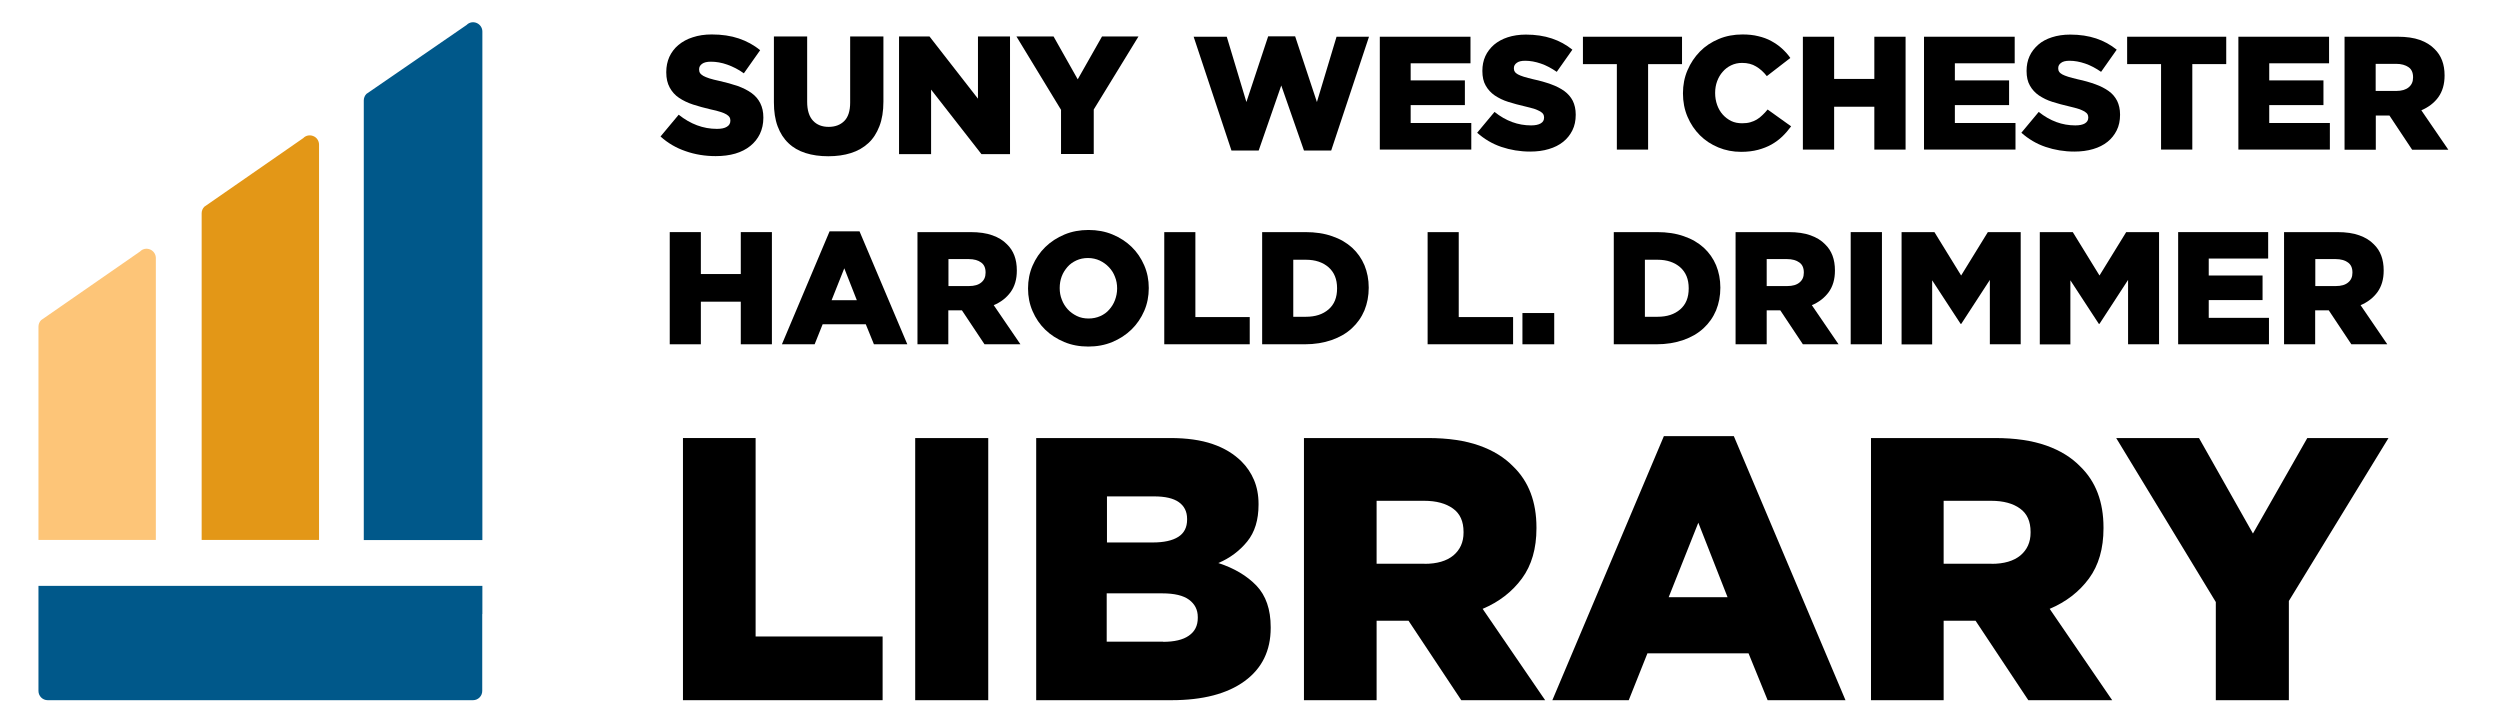 <?xml version="1.0" encoding="utf-8"?>
<!-- Generator: Adobe Illustrator 24.3.0, SVG Export Plug-In . SVG Version: 6.00 Build 0)  -->
<svg version="1.1" xmlns="http://www.w3.org/2000/svg" xmlns:xlink="http://www.w3.org/1999/xlink" x="0px" y="0px"
	 viewBox="0 0 187.2 54" style="enable-background:new 0 0 187.2 54;" xml:space="preserve">
<style type="text/css">
	.st0{fill:#FDC578;}
	.st1{fill:#E39717;}
	.st2{fill:#00588A;}
</style>
<g id="Layer_1">
	<g>
		<g>
			<path d="M89.38,2.75h2.48l1.47,4.89l1.63-4.92h2.02l1.63,4.92l1.47-4.89h2.43l-2.83,8.52h-2.04l-1.7-4.87l-1.69,4.87h-2.04
				L89.38,2.75z"/>
			<path d="M103.32,2.75h6.79v1.99h-4.48v1.28h4.06v1.85h-4.06v1.34h4.54v1.99h-6.85V2.75z"/>
			<path d="M114.58,11.35c-0.76,0-1.48-0.12-2.16-0.35c-0.68-0.23-1.28-0.59-1.81-1.06l1.3-1.56c0.85,0.68,1.76,1.01,2.74,1.01
				c0.31,0,0.55-0.05,0.72-0.15c0.17-0.1,0.25-0.24,0.25-0.43V8.79c0-0.09-0.02-0.17-0.06-0.24c-0.04-0.07-0.11-0.13-0.22-0.2
				c-0.11-0.06-0.25-0.13-0.43-0.19c-0.18-0.06-0.42-0.12-0.71-0.19c-0.45-0.1-0.87-0.22-1.26-0.34c-0.39-0.12-0.72-0.29-1.01-0.48
				c-0.29-0.2-0.51-0.44-0.68-0.74c-0.17-0.29-0.25-0.66-0.25-1.09V5.3c0-0.39,0.07-0.76,0.22-1.09c0.15-0.33,0.37-0.61,0.65-0.86
				c0.29-0.24,0.63-0.43,1.03-0.56c0.4-0.13,0.86-0.2,1.36-0.2c0.72,0,1.37,0.1,1.94,0.29c0.57,0.19,1.08,0.47,1.54,0.84l-1.17,1.66
				c-0.39-0.27-0.78-0.48-1.19-0.62c-0.41-0.14-0.8-0.21-1.18-0.21c-0.28,0-0.49,0.05-0.63,0.16c-0.14,0.1-0.21,0.23-0.21,0.39v0.02
				c0,0.1,0.02,0.18,0.07,0.25c0.04,0.07,0.12,0.14,0.23,0.2c0.11,0.06,0.26,0.12,0.45,0.18c0.19,0.06,0.43,0.12,0.72,0.19
				c0.48,0.1,0.92,0.23,1.31,0.37c0.39,0.14,0.72,0.31,1,0.51c0.27,0.2,0.48,0.44,0.63,0.73c0.14,0.29,0.22,0.63,0.22,1.02V8.6
				c0,0.43-0.08,0.82-0.25,1.16c-0.17,0.34-0.4,0.63-0.69,0.86c-0.3,0.24-0.66,0.42-1.07,0.54
				C115.56,11.29,115.09,11.35,114.58,11.35z"/>
			<path d="M121.07,4.8h-2.54V2.75h7.42V4.8h-2.54v6.4h-2.34V4.8z"/>
			<path d="M130.37,11.37c-0.6,0-1.17-0.11-1.7-0.33c-0.53-0.22-0.99-0.52-1.38-0.91c-0.39-0.39-0.7-0.85-0.93-1.39
				c-0.23-0.54-0.34-1.12-0.34-1.75V6.98c0-0.61,0.11-1.19,0.34-1.72c0.23-0.54,0.54-1,0.93-1.4c0.39-0.4,0.86-0.71,1.41-0.94
				c0.54-0.23,1.14-0.34,1.78-0.34c0.43,0,0.83,0.04,1.18,0.13c0.35,0.08,0.68,0.2,0.97,0.36c0.29,0.16,0.56,0.34,0.8,0.56
				c0.24,0.22,0.45,0.45,0.63,0.71l-1.76,1.36c-0.24-0.31-0.51-0.55-0.8-0.72c-0.29-0.18-0.64-0.27-1.05-0.27
				c-0.3,0-0.57,0.06-0.82,0.18c-0.25,0.12-0.46,0.28-0.63,0.48c-0.18,0.2-0.32,0.44-0.42,0.71c-0.1,0.27-0.15,0.56-0.15,0.87v0.02
				c0,0.31,0.05,0.61,0.15,0.89c0.1,0.28,0.24,0.52,0.42,0.72c0.18,0.2,0.39,0.36,0.63,0.48c0.25,0.12,0.52,0.17,0.82,0.17
				c0.22,0,0.42-0.02,0.6-0.07c0.18-0.05,0.35-0.12,0.5-0.21c0.15-0.09,0.29-0.2,0.42-0.33c0.13-0.12,0.26-0.26,0.39-0.42l1.76,1.26
				c-0.2,0.27-0.42,0.53-0.66,0.76c-0.24,0.23-0.51,0.43-0.81,0.6c-0.3,0.17-0.64,0.3-1.01,0.4
				C131.26,11.32,130.84,11.37,130.37,11.37z"/>
			<path d="M135,2.75h2.34v3.16h3.01V2.75h2.34v8.45h-2.34V7.99h-3.01v3.21H135V2.75z"/>
			<path d="M144.07,2.75h6.79v1.99h-4.48v1.28h4.06v1.85h-4.06v1.34h4.54v1.99h-6.85V2.75z"/>
			<path d="M155.33,11.35c-0.76,0-1.48-0.12-2.16-0.35c-0.68-0.23-1.28-0.59-1.81-1.06l1.3-1.56c0.85,0.68,1.76,1.01,2.74,1.01
				c0.31,0,0.55-0.05,0.72-0.15c0.16-0.1,0.25-0.24,0.25-0.43V8.79c0-0.09-0.02-0.17-0.06-0.24c-0.04-0.07-0.12-0.13-0.22-0.2
				c-0.11-0.06-0.25-0.13-0.43-0.19c-0.18-0.06-0.42-0.12-0.71-0.19c-0.45-0.1-0.87-0.22-1.26-0.34c-0.39-0.12-0.72-0.29-1.01-0.48
				c-0.29-0.2-0.51-0.44-0.68-0.74c-0.17-0.29-0.25-0.66-0.25-1.09V5.3c0-0.39,0.07-0.76,0.22-1.09c0.15-0.33,0.37-0.61,0.65-0.86
				s0.63-0.43,1.03-0.56c0.4-0.13,0.86-0.2,1.37-0.2c0.72,0,1.37,0.1,1.94,0.29c0.57,0.19,1.08,0.47,1.54,0.84l-1.17,1.66
				c-0.39-0.27-0.78-0.48-1.19-0.62c-0.41-0.14-0.8-0.21-1.18-0.21c-0.28,0-0.49,0.05-0.63,0.16c-0.14,0.1-0.21,0.23-0.21,0.39v0.02
				c0,0.1,0.02,0.18,0.07,0.25c0.04,0.07,0.12,0.14,0.23,0.2c0.11,0.06,0.26,0.12,0.45,0.18c0.19,0.06,0.43,0.12,0.72,0.19
				c0.48,0.1,0.92,0.23,1.31,0.37c0.39,0.14,0.72,0.31,1,0.51s0.48,0.44,0.63,0.73c0.14,0.29,0.22,0.63,0.22,1.02V8.6
				c0,0.43-0.08,0.82-0.25,1.16c-0.17,0.34-0.4,0.63-0.69,0.86c-0.3,0.24-0.66,0.42-1.07,0.54
				C156.31,11.29,155.84,11.35,155.33,11.35z"/>
			<path d="M161.82,4.8h-2.54V2.75h7.42V4.8h-2.54v6.4h-2.34V4.8z"/>
			<path d="M167.61,2.75h6.79v1.99h-4.48v1.28h4.06v1.85h-4.06v1.34h4.54v1.99h-6.85V2.75z"/>
			<path d="M175.55,2.75h4c0.65,0,1.2,0.08,1.65,0.24c0.45,0.16,0.82,0.39,1.1,0.68c0.5,0.48,0.75,1.14,0.75,1.97v0.02
				c0,0.65-0.16,1.19-0.47,1.62c-0.31,0.43-0.74,0.75-1.27,0.98l2.02,2.95h-2.71l-1.7-2.56h-0.02h-1v2.56h-2.34V2.75z M179.43,6.81
				c0.4,0,0.71-0.09,0.93-0.27c0.22-0.18,0.33-0.42,0.33-0.73V5.78c0-0.34-0.11-0.59-0.34-0.75c-0.23-0.16-0.54-0.25-0.93-0.25
				h-1.53v2.03H179.43z"/>
		</g>
		<g>
			<path d="M53.59,11.69c-0.79,0-1.54-0.12-2.25-0.37c-0.71-0.24-1.34-0.61-1.88-1.1l1.36-1.63c0.88,0.7,1.83,1.06,2.86,1.06
				c0.33,0,0.58-0.05,0.75-0.16c0.17-0.1,0.26-0.25,0.26-0.45V9.02c0-0.09-0.02-0.17-0.06-0.24c-0.04-0.07-0.12-0.14-0.23-0.21
				c-0.11-0.07-0.26-0.13-0.45-0.19c-0.19-0.06-0.43-0.13-0.74-0.19c-0.47-0.11-0.91-0.23-1.31-0.36c-0.4-0.13-0.75-0.3-1.05-0.5
				c-0.3-0.2-0.53-0.46-0.7-0.77c-0.17-0.31-0.26-0.68-0.26-1.14V5.39c0-0.41,0.08-0.79,0.23-1.13c0.16-0.34,0.38-0.64,0.68-0.89
				c0.3-0.25,0.66-0.45,1.08-0.58c0.42-0.14,0.89-0.21,1.42-0.21c0.75,0,1.43,0.1,2.02,0.3c0.59,0.2,1.13,0.49,1.6,0.88L55.7,5.49
				c-0.4-0.29-0.82-0.5-1.24-0.65c-0.42-0.15-0.83-0.22-1.23-0.22c-0.29,0-0.51,0.05-0.66,0.16c-0.15,0.11-0.22,0.24-0.22,0.4v0.03
				c0,0.1,0.02,0.19,0.07,0.26c0.05,0.08,0.13,0.14,0.24,0.21c0.11,0.06,0.27,0.13,0.46,0.19c0.2,0.06,0.45,0.13,0.75,0.19
				c0.5,0.11,0.96,0.24,1.37,0.38c0.41,0.15,0.75,0.32,1.04,0.53c0.29,0.21,0.5,0.46,0.65,0.76c0.15,0.3,0.23,0.65,0.23,1.06v0.03
				c0,0.45-0.09,0.85-0.26,1.21c-0.17,0.35-0.41,0.65-0.72,0.9c-0.31,0.25-0.68,0.44-1.12,0.57C54.62,11.63,54.13,11.69,53.59,11.69
				z"/>
			<path d="M62.02,11.7c-0.63,0-1.2-0.08-1.7-0.24c-0.5-0.16-0.93-0.4-1.28-0.74c-0.35-0.33-0.62-0.75-0.81-1.26
				c-0.19-0.51-0.28-1.11-0.28-1.79V2.73h2.49v4.89c0,0.64,0.15,1.11,0.44,1.42c0.29,0.31,0.68,0.46,1.17,0.46
				c0.49,0,0.88-0.15,1.17-0.44c0.29-0.29,0.44-0.75,0.44-1.37V2.73h2.49v4.88c0,0.71-0.1,1.33-0.3,1.84
				c-0.2,0.52-0.47,0.94-0.83,1.27c-0.36,0.33-0.79,0.58-1.3,0.74C63.22,11.62,62.65,11.7,62.02,11.7z"/>
			<path d="M67.32,2.73h2.28l3.63,4.66V2.73h2.4v8.81h-2.14l-3.77-4.83v4.83h-2.4V2.73z"/>
			<path d="M79.46,8.24l-3.35-5.51h2.78l1.81,3.21l1.82-3.21h2.73l-3.35,5.47v3.33h-2.45V8.24z"/>
		</g>
	</g>
	<g>
		<path class="st0" d="M11.24,18.68c-0.26-0.11-0.56-0.05-0.75,0.15l-7.41,5.14c-0.13,0.13-0.2,0.31-0.2,0.49v13.86v1.41v0.7h8.1h0
			h0.69v-0.69v-1.42V19.32C11.67,19.04,11.5,18.79,11.24,18.68"/>
		<path class="st1" d="M23.46,10.19c-0.26-0.11-0.56-0.05-0.75,0.15l-7.41,5.14c-0.13,0.13-0.2,0.31-0.2,0.49v22.35v1.42v0.69h0.69
			h7.41h0.69v-0.69v-1.42V10.83C23.89,10.55,23.72,10.29,23.46,10.19"/>
		<path class="st2" d="M36.12,38.32V2.36c0-0.28-0.17-0.53-0.43-0.64c-0.26-0.11-0.56-0.05-0.75,0.15l-7.5,5.16
			c-0.13,0.13-0.2,0.31-0.2,0.49l0,32.92h8.88V38.32z"/>
		<path class="st2" d="M2.88,43.87v0.67c0,0.01,0,0.01,0,0.02v7.18c0,0.38,0.31,0.69,0.69,0.69h31.85c0.38,0,0.69-0.31,0.69-0.69
			v-5.76h0.01v-2.11H2.88z"/>
	</g>
</g>
<g id="Editable">
	<g>
		<path d="M51.14,32.8h5.44v14.86h9.51v4.77H51.14V32.8z"/>
		<path d="M68.53,32.8H74v19.63h-5.47V32.8z"/>
		<path d="M77.59,32.8h10.05c1.23,0,2.29,0.15,3.16,0.45c0.88,0.3,1.6,0.74,2.18,1.32c0.39,0.39,0.7,0.85,0.92,1.37
			c0.22,0.52,0.34,1.12,0.34,1.79v0.06c0,1.14-0.28,2.06-0.85,2.76c-0.57,0.7-1.29,1.24-2.16,1.61c1.2,0.39,2.15,0.96,2.86,1.7
			c0.7,0.74,1.06,1.77,1.06,3.1v0.06c0,1.7-0.65,3.03-1.95,3.98c-1.3,0.95-3.13,1.43-5.48,1.43H77.59V32.8z M86.31,40.62
			c0.84,0,1.48-0.14,1.92-0.42c0.44-0.28,0.66-0.71,0.66-1.29v-0.06c0-0.54-0.21-0.96-0.62-1.25c-0.41-0.29-1.03-0.43-1.85-0.43
			h-3.53v3.45H86.31z M87.09,48.06c0.84,0,1.49-0.15,1.93-0.46c0.45-0.31,0.67-0.75,0.67-1.33V46.2c0-0.54-0.22-0.97-0.65-1.29
			c-0.43-0.32-1.1-0.48-2.02-0.48h-4.15v3.62H87.09z"/>
		<path d="M97.64,32.8h9.28c1.51,0,2.79,0.19,3.84,0.56s1.9,0.9,2.55,1.57c1.16,1.12,1.74,2.65,1.74,4.57v0.06
			c0,1.51-0.36,2.77-1.09,3.76c-0.73,0.99-1.71,1.75-2.94,2.27l4.68,6.84h-6.28l-3.95-5.95h-0.06h-2.33v5.95h-5.44V32.8z
			 M106.67,42.22c0.93,0,1.65-0.21,2.16-0.63c0.5-0.42,0.76-0.99,0.76-1.7v-0.06c0-0.79-0.26-1.37-0.79-1.75s-1.24-0.58-2.16-0.58
			h-3.56v4.71H106.67z"/>
		<path d="M124.59,32.66h5.24l8.36,19.77h-5.83l-1.43-3.51h-7.57l-1.4,3.51h-5.72L124.59,32.66z M129.36,44.72l-2.19-5.58
			l-2.22,5.58H129.36z"/>
		<path d="M140.1,32.8h9.28c1.51,0,2.79,0.19,3.84,0.56c1.05,0.37,1.9,0.9,2.55,1.57c1.16,1.12,1.74,2.65,1.74,4.57v0.06
			c0,1.51-0.36,2.77-1.09,3.76c-0.73,0.99-1.71,1.75-2.94,2.27l4.68,6.84h-6.28l-3.95-5.95h-0.06h-2.33v5.95h-5.44V32.8z
			 M149.13,42.22c0.93,0,1.65-0.21,2.16-0.63c0.5-0.42,0.76-0.99,0.76-1.7v-0.06c0-0.79-0.26-1.37-0.79-1.75
			c-0.52-0.38-1.24-0.58-2.16-0.58h-3.56v4.71H149.13z"/>
		<path d="M165.92,45.08l-7.46-12.28h6.2l4.04,7.15l4.07-7.15h6.08L171.39,45v7.43h-5.47V45.08z"/>
	</g>
	<g>
		<path d="M50.15,17.38h2.33v3.14h2.99v-3.14h2.33v8.4h-2.33v-3.19h-2.99v3.19h-2.33V17.38z"/>
		<path d="M62.12,17.32h2.24l3.58,8.46h-2.5l-0.61-1.5H61.6l-0.6,1.5h-2.45L62.12,17.32z M64.16,22.48l-0.94-2.39l-0.95,2.39H64.16z
			"/>
		<path d="M68.7,17.38h3.97c0.65,0,1.2,0.08,1.64,0.24c0.45,0.16,0.81,0.38,1.09,0.67c0.5,0.48,0.74,1.13,0.74,1.96v0.02
			c0,0.65-0.16,1.18-0.47,1.61c-0.31,0.42-0.73,0.75-1.26,0.97l2,2.93h-2.69l-1.69-2.54h-0.02h-1v2.54H68.7V17.38z M72.56,21.42
			c0.4,0,0.71-0.09,0.92-0.27c0.22-0.18,0.32-0.42,0.32-0.73V20.4c0-0.34-0.11-0.59-0.34-0.75c-0.22-0.16-0.53-0.25-0.92-0.25h-1.52
			v2.02H72.56z"/>
		<path d="M81.49,25.95c-0.65,0-1.25-0.11-1.8-0.34c-0.55-0.23-1.03-0.54-1.43-0.93c-0.4-0.39-0.71-0.85-0.94-1.38
			c-0.23-0.53-0.34-1.09-0.34-1.69v-0.02c0-0.6,0.11-1.17,0.34-1.7c0.23-0.53,0.55-1,0.95-1.39c0.41-0.4,0.89-0.71,1.44-0.94
			c0.55-0.23,1.15-0.34,1.8-0.34s1.25,0.11,1.8,0.34c0.55,0.23,1.03,0.54,1.43,0.93c0.4,0.39,0.71,0.85,0.94,1.38
			c0.23,0.53,0.34,1.09,0.34,1.69v0.02c0,0.6-0.11,1.17-0.34,1.7s-0.55,1-0.95,1.39c-0.41,0.4-0.89,0.71-1.44,0.94
			C82.74,25.84,82.14,25.95,81.49,25.95z M81.51,23.85c0.32,0,0.61-0.06,0.88-0.18c0.27-0.12,0.49-0.28,0.67-0.49
			c0.18-0.2,0.33-0.44,0.43-0.71c0.1-0.27,0.16-0.56,0.16-0.86v-0.02c0-0.3-0.05-0.59-0.16-0.86c-0.1-0.27-0.25-0.51-0.45-0.72
			s-0.42-0.37-0.69-0.5c-0.26-0.12-0.56-0.19-0.88-0.19s-0.61,0.06-0.87,0.18s-0.49,0.28-0.67,0.49s-0.33,0.44-0.43,0.71
			c-0.1,0.27-0.15,0.56-0.15,0.86v0.02c0,0.3,0.05,0.59,0.16,0.86c0.1,0.27,0.25,0.51,0.44,0.72s0.42,0.37,0.68,0.5
			S81.19,23.85,81.51,23.85z"/>
		<path d="M87.18,17.38h2.33v6.36h4.07v2.04h-6.4V17.38z"/>
		<path d="M94.51,17.38h3.24c0.75,0,1.42,0.1,2.01,0.31c0.59,0.2,1.08,0.49,1.49,0.86c0.4,0.37,0.71,0.81,0.92,1.31
			c0.21,0.51,0.32,1.07,0.32,1.67v0.02c0,0.61-0.11,1.17-0.32,1.69c-0.22,0.52-0.53,0.96-0.94,1.34c-0.41,0.38-0.91,0.67-1.51,0.88
			c-0.6,0.21-1.27,0.32-2.02,0.32h-3.19V17.38z M97.79,23.72c0.7,0,1.26-0.18,1.69-0.55c0.43-0.37,0.64-0.89,0.64-1.57v-0.02
			c0-0.67-0.21-1.19-0.64-1.57c-0.43-0.37-0.99-0.56-1.69-0.56h-0.95v4.27H97.79z"/>
		<path d="M106.9,17.38h2.33v6.36h4.07v2.04h-6.4V17.38z"/>
		<path d="M114,23.44h2.38v2.34H114V23.44z"/>
		<path d="M120.84,17.38h3.24c0.75,0,1.42,0.1,2.01,0.31c0.59,0.2,1.08,0.49,1.49,0.86c0.4,0.37,0.71,0.81,0.92,1.31
			c0.21,0.51,0.32,1.07,0.32,1.67v0.02c0,0.61-0.11,1.17-0.32,1.69c-0.22,0.52-0.53,0.96-0.94,1.34c-0.41,0.38-0.91,0.67-1.51,0.88
			c-0.6,0.21-1.27,0.32-2.02,0.32h-3.19V17.38z M124.12,23.72c0.7,0,1.26-0.18,1.69-0.55c0.43-0.37,0.64-0.89,0.64-1.57v-0.02
			c0-0.67-0.21-1.19-0.64-1.57c-0.43-0.37-0.99-0.56-1.69-0.56h-0.95v4.27H124.12z"/>
		<path d="M129.96,17.38h3.97c0.65,0,1.2,0.08,1.64,0.24c0.45,0.16,0.81,0.38,1.09,0.67c0.5,0.48,0.74,1.13,0.74,1.96v0.02
			c0,0.65-0.16,1.18-0.47,1.61c-0.31,0.42-0.73,0.75-1.26,0.97l2,2.93H135l-1.69-2.54h-0.02h-1v2.54h-2.33V17.38z M133.83,21.42
			c0.4,0,0.71-0.09,0.92-0.27c0.22-0.18,0.32-0.42,0.32-0.73V20.4c0-0.34-0.11-0.59-0.34-0.75c-0.22-0.16-0.53-0.25-0.92-0.25h-1.52
			v2.02H133.83z"/>
		<path d="M138.58,17.38h2.34v8.4h-2.34V17.38z"/>
		<path d="M142.39,17.38h2.46l2,3.25l2-3.25h2.46v8.4H149v-4.82l-2.14,3.29h-0.05l-2.13-3.26v4.8h-2.29V17.38z"/>
		<path d="M152.75,17.38h2.46l2,3.25l2-3.25h2.46v8.4h-2.32v-4.82l-2.14,3.29h-0.05l-2.13-3.26v4.8h-2.29V17.38z"/>
		<path d="M163.1,17.38h6.74v1.98h-4.45v1.27h4.03v1.84h-4.03v1.33h4.51v1.98h-6.8V17.38z"/>
		<path d="M171.05,17.38h3.97c0.65,0,1.2,0.08,1.64,0.24c0.45,0.16,0.81,0.38,1.09,0.67c0.5,0.48,0.74,1.13,0.74,1.96v0.02
			c0,0.65-0.16,1.18-0.47,1.61c-0.31,0.42-0.73,0.75-1.26,0.97l2,2.93h-2.69l-1.69-2.54h-0.02h-1v2.54h-2.33V17.38z M174.91,21.42
			c0.4,0,0.71-0.09,0.92-0.27c0.22-0.18,0.32-0.42,0.32-0.73V20.4c0-0.34-0.11-0.59-0.34-0.75c-0.22-0.16-0.53-0.25-0.92-0.25h-1.52
			v2.02H174.91z"/>
	</g>
</g>
</svg>
